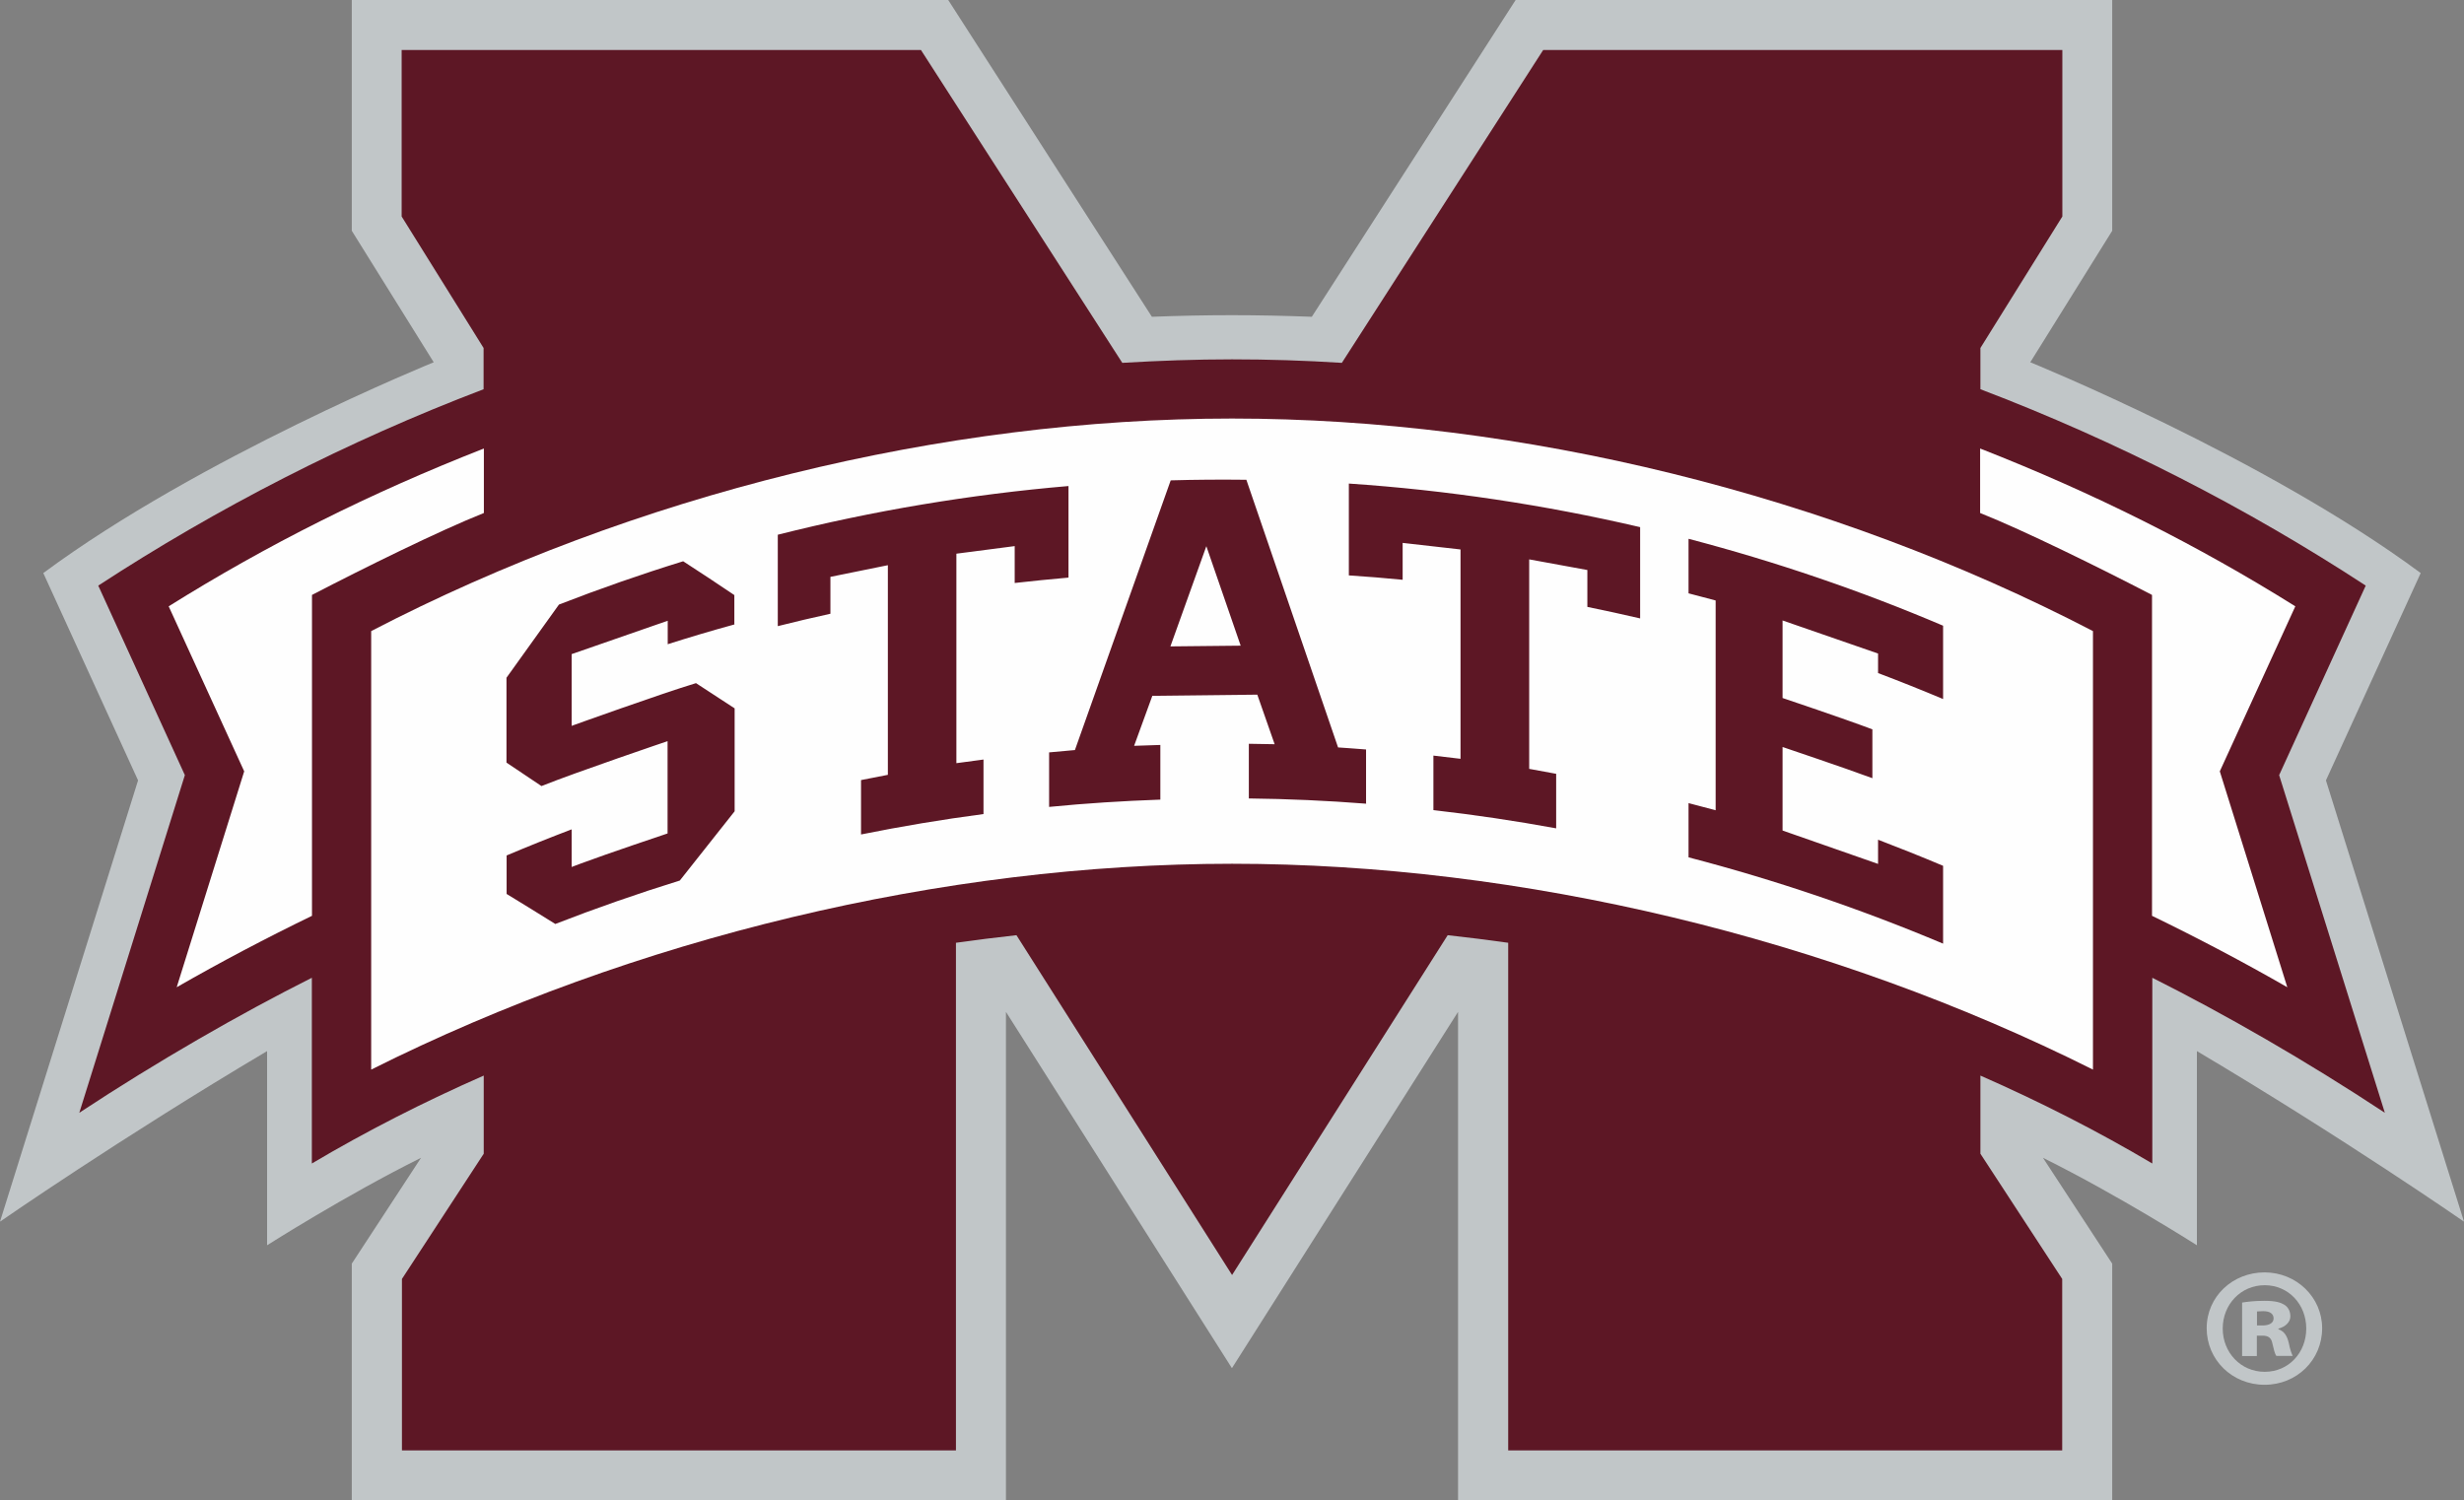 <?xml version="1.0" encoding="UTF-8"?>
<svg id="Layer_2" data-name="Layer 2" xmlns="http://www.w3.org/2000/svg" xmlns:xlink="http://www.w3.org/1999/xlink" viewBox="0 0 169.01 102.9">
  <rect x="0" y="0" width="169.01" height="102.9" fill="#808080" stroke="none"/>
  <defs>
    <style>
      .cls-1 {
        fill: none;
      }

      .cls-2 {
        clip-path: url(#clippath);
      }

      .cls-3 {
        fill: #fefefe;
      }

      .cls-4 {
        fill: #c1c6c8;
      }

      .cls-5 {
        fill: #5d1725;
      }
    </style>
    <clipPath id="clippath">
      <rect class="cls-1" y="0" width="169.01" height="102.9"/>
    </clipPath>
  </defs>
  <g id="Layer_1-2" data-name="Layer 1">
    <g>
      <g class="cls-2">
        <path class="cls-4" d="M159.54,53.53l6.5-14.22c-10.71-7.94-26.78-14.46-26.78-14.46l5.62-9.02V0h-40.92l-13.98,21.73c-1.82-.07-3.65-.11-5.49-.11s-3.67,.04-5.48,.11L65.04,0H24.13V15.83l5.62,9.02S13.68,31.37,2.97,39.31l6.5,14.22L0,83.8s8.21-5.7,18.32-11.7v13.32s5.37-3.42,10.56-6l-4.75,7.26v16.22h44.87v-33.49l15.5,24.44,15.51-24.44v33.49h44.87v-16.22l-4.75-7.26c5.2,2.58,10.56,6,10.56,6v-13.32c10.11,6,18.32,11.7,18.32,11.7l-9.47-30.27h0Z"/>
      </g>
      <path class="cls-5" d="M135.84,26.7c9.38,3.57,18.29,8.15,26.43,13.47l-5.94,13,7.25,23.16c-5.41-3.57-11.01-6.78-15.95-9.26v12.74c-3.73-2.21-7.67-4.22-11.79-6.03v5.36l5.61,8.59v11.76h-38v-34.82c-1.37-.19-2.76-.37-4.15-.52l-14.79,23.31-14.79-23.31c-1.39,.15-2.78,.33-4.15,.52v34.82H27.57v-11.76l5.61-8.59v-5.36c-4.12,1.81-8.06,3.82-11.79,6.03v-12.74c-4.93,2.48-10.53,5.69-15.95,9.26l7.24-23.16-5.94-13c8.15-5.32,17.05-9.9,26.43-13.47v-2.83l-5.62-9.02V3.43H63.17l13.81,21.46c2.52-.15,5.03-.24,7.53-.24s5.01,.08,7.53,.24L105.85,3.43h35.61V14.85l-5.62,9.02v2.83h0Z"/>
      <path class="cls-3" d="M33.18,30.77c-7.81,3.06-14.88,6.61-21.61,10.82l5.18,11.32-4.63,14.81c3.03-1.74,6.13-3.37,9.28-4.9v-22.01c3.54-1.84,8.79-4.43,11.79-5.62v-4.42h0Z"/>
      <path class="cls-3" d="M84.51,59.25c19.85,0,41,5.08,59.05,14.12v-30.08c-18.04-9.37-39.23-14.58-59.05-14.58s-41.01,5.21-59.05,14.58v30.08c18.05-9.04,39.2-14.12,59.05-14.12h0Z"/>
      <path class="cls-3" d="M135.83,30.77c7.81,3.06,14.88,6.61,21.61,10.82l-5.18,11.32,4.63,14.81c-3.03-1.74-6.13-3.37-9.28-4.9v-22.01c-3.54-1.84-8.79-4.43-11.79-5.62v-4.42h0Z"/>
      <path class="cls-4" d="M154.81,90.92h.39c.43,0,.75-.16,.75-.48s-.25-.5-.71-.5c-.18,0-.32,.02-.43,.02v.96h0Zm-.02,2.1h-1v-3.67c.3-.05,.84-.12,1.53-.12,.78,0,1.12,.12,1.37,.27,.25,.16,.41,.43,.41,.8,0,.39-.34,.71-.82,.84v.04c.39,.14,.59,.43,.71,.94,.11,.55,.21,.75,.27,.89h-1.12c-.11-.14-.18-.46-.27-.84-.07-.39-.27-.55-.68-.55h-.39v1.39h0Zm-2.33-1.89c0,1.64,1.23,2.97,2.88,2.97s2.85-1.32,2.85-2.97-1.21-2.97-2.85-2.97-2.88,1.32-2.88,2.97h0Zm6.82-.02c0,2.17-1.73,3.88-3.95,3.88s-3.97-1.71-3.97-3.88,1.78-3.83,3.97-3.83,3.95,1.71,3.95,3.83h0Z"/>
      <path class="cls-5" d="M93.71,55.13c-2.67-.21-5.37-.33-8.05-.36v-3.75l1.77,.03s-1.19-3.4-1.19-3.4l-7.2,.08-1.25,3.43s1.8-.06,1.8-.06v3.75c-2.54,.09-5.1,.25-7.63,.5v-3.74l1.77-.16s6.57-18.5,6.57-18.5c1.71-.05,3.45-.06,5.19-.04l6.29,18.36s1.35,.09,1.92,.14v3.75h0Zm-10.97-17.65s-2.46,6.86-2.46,6.86l4.82-.05-2.35-6.81h0Zm39.53,5.08v5.32s4.23,1.42,6.16,2.15v3.35c-1.83-.68-6.16-2.14-6.16-2.14v5.73l6.55,2.29v-1.66c1.49,.57,2.99,1.17,4.46,1.79v5.34c-5.67-2.39-11.54-4.38-17.46-5.92v-3.72l1.86,.49s0-14.39,0-14.39c0,0-1.86-.49-1.86-.49v-3.74c5.93,1.55,11.8,3.55,17.46,5.96v5.03c-1.48-.62-2.97-1.22-4.46-1.78v-1.34s-6.55-2.27-6.55-2.27h0Zm-9.77-.14c-1.2-.28-2.41-.54-3.62-.79v-2.53l-3.99-.73v14.37s1.85,.34,1.85,.34v3.74c-2.78-.51-5.61-.93-8.42-1.25v-3.74l1.86,.22s0-14.36,0-14.36l-3.97-.45v2.53c-1.22-.12-2.46-.22-3.69-.3v-6.3c6.7,.45,13.42,1.46,19.98,2.99v6.28h0Zm-62.11,.41c-1.54,.42-3.08,.88-4.59,1.36v-1.61l-6.59,2.29v4.92s6.08-2.19,8.53-2.93l2.65,1.73v7.06l-3.76,4.75c-2.87,.89-5.74,1.89-8.54,2.98-1.12-.7-2.24-1.39-3.34-2.06v-2.64c1.47-.62,2.96-1.22,4.46-1.79v2.58l.64-.24c1.82-.68,5.94-2.06,5.94-2.06v-6.33s-6.12,2.07-8.65,3.08l-2.4-1.61v-5.82l3.6-5.02c2.78-1.08,5.64-2.08,8.52-2.97,1.16,.75,2.34,1.53,3.51,2.32v2.03h0Zm22.9-3.21c-1.23,.11-2.47,.23-3.69,.37v-2.53l-4,.52v14.37s1.86-.25,1.86-.25v3.74c-2.81,.37-5.62,.84-8.4,1.4v-3.73l1.84-.36s0-14.38,0-14.38l-3.94,.8v2.53c-1.2,.26-2.41,.55-3.61,.85v-6.27c6.54-1.65,13.25-2.77,19.94-3.34v6.29h0Z"/>
    </g>
  </g>
</svg>